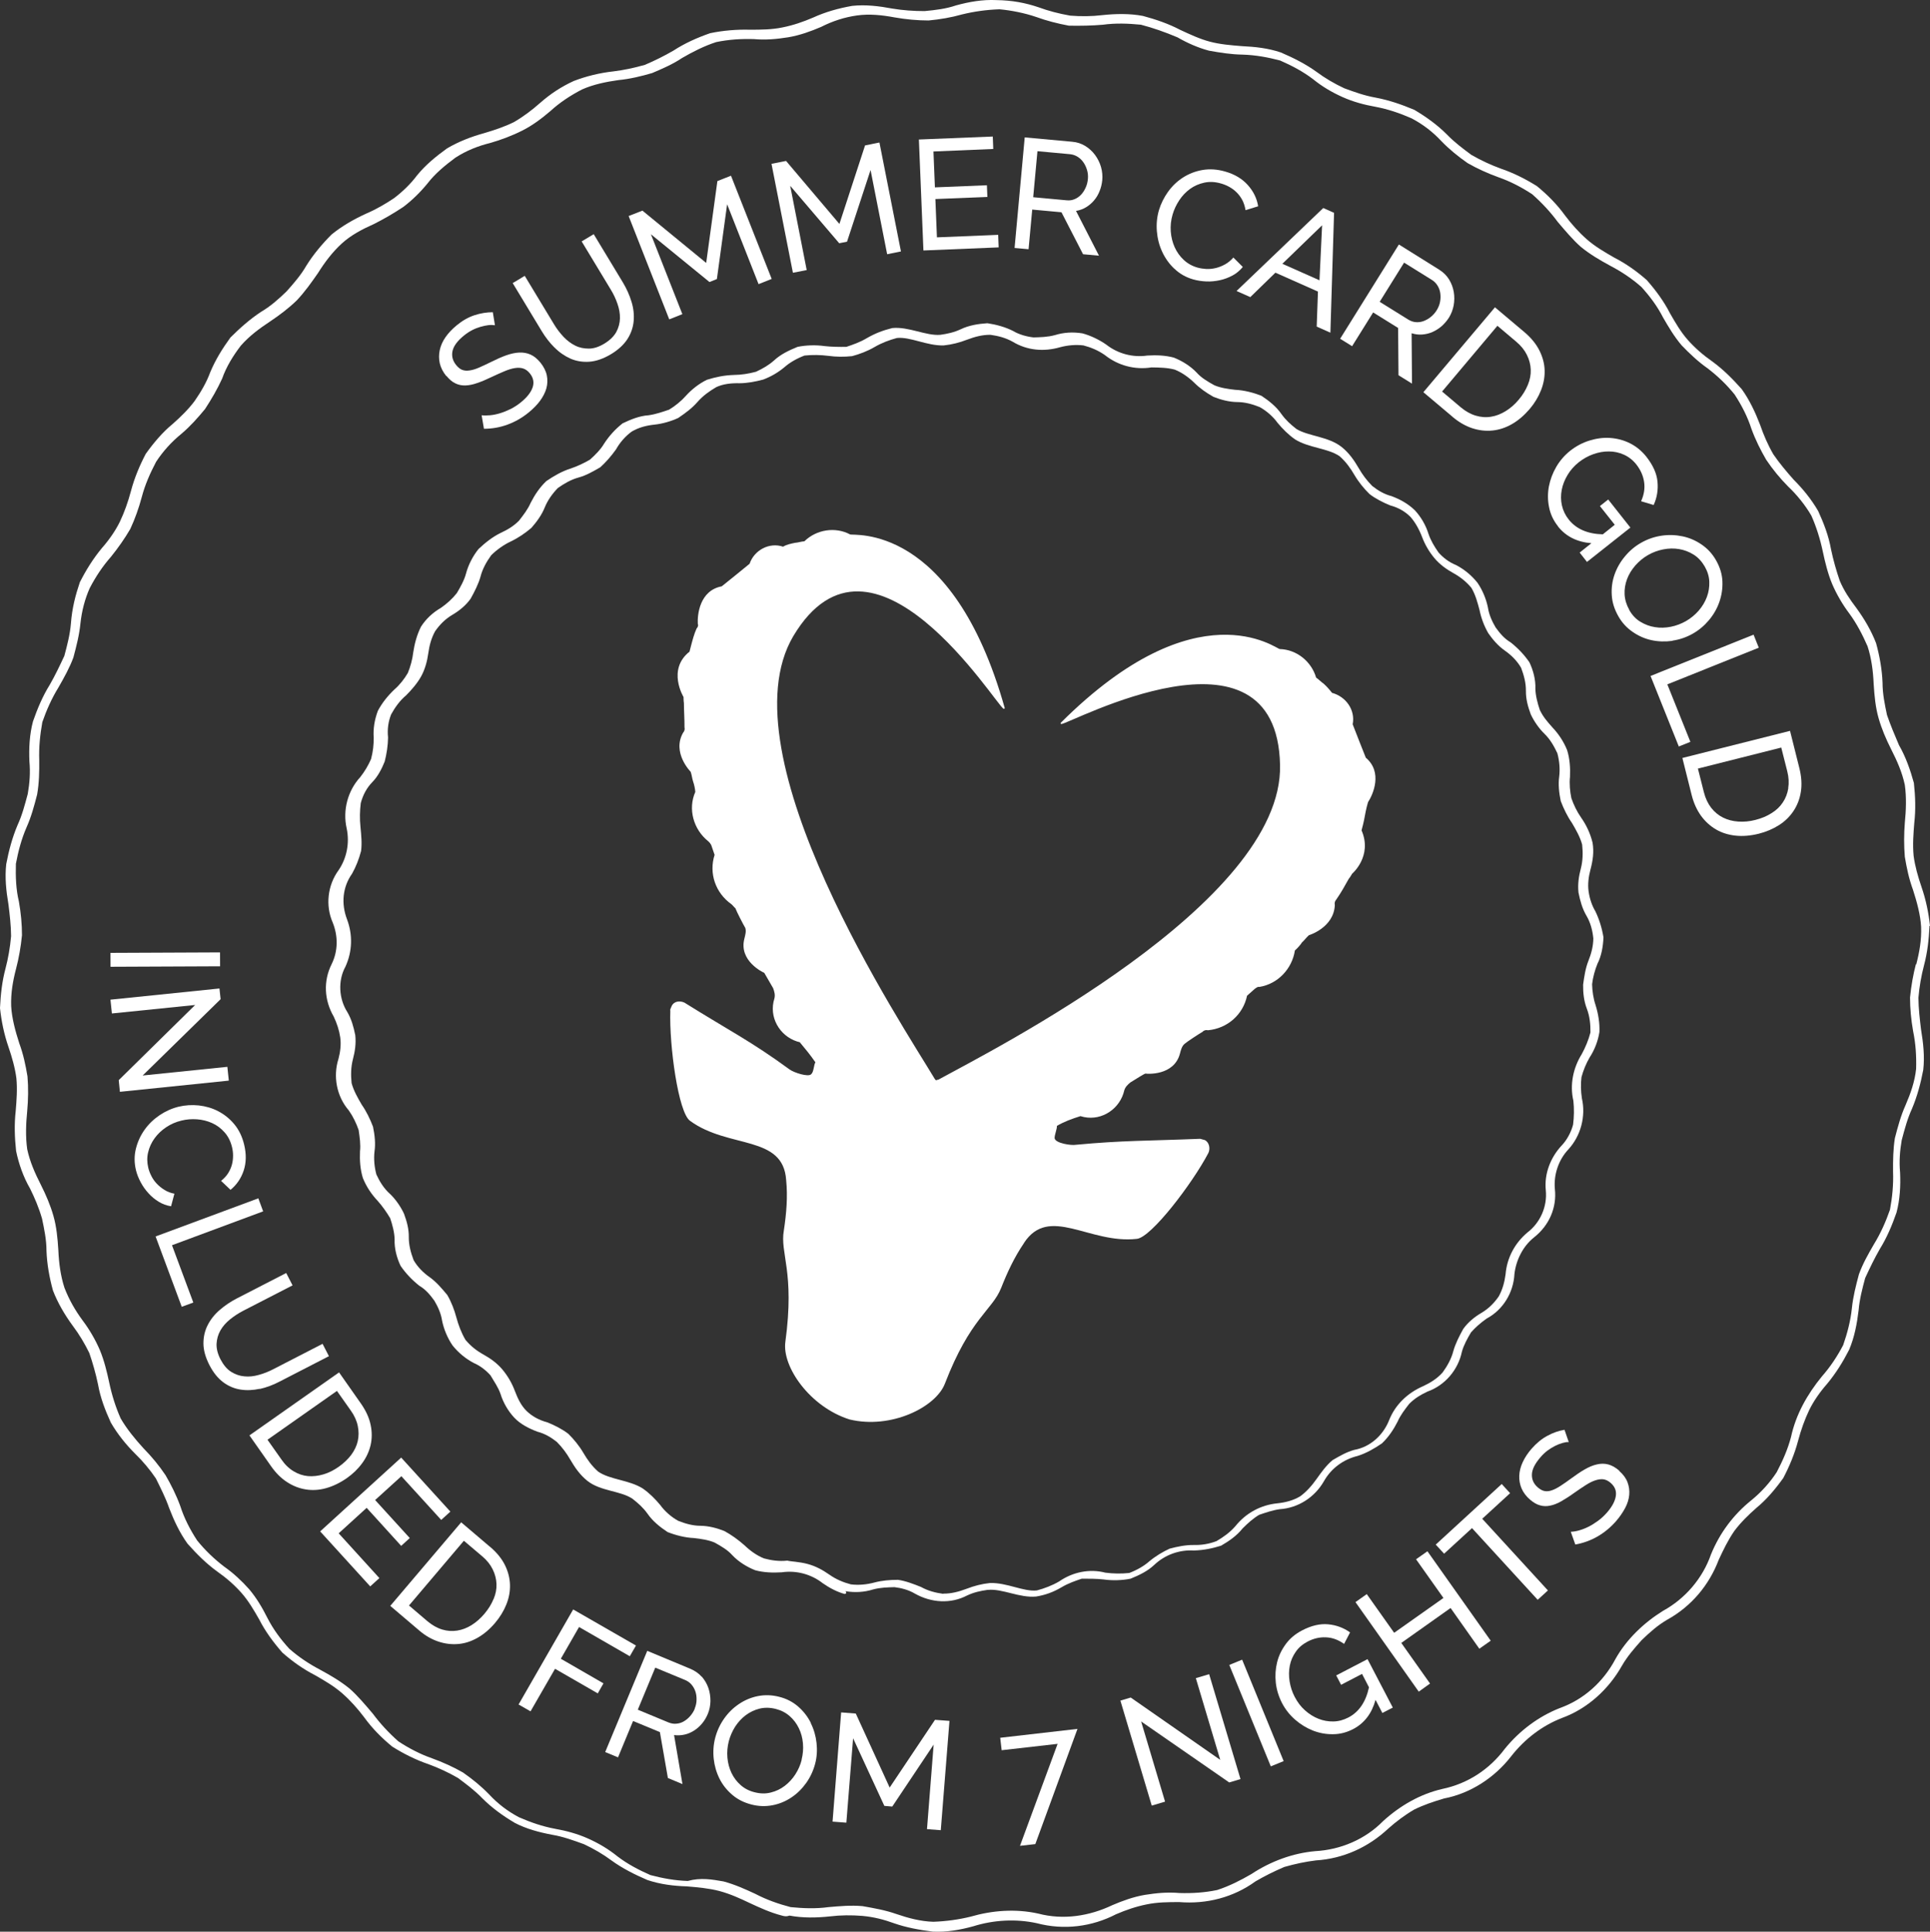 <?xml version="1.0" encoding="UTF-8"?>
<svg xmlns="http://www.w3.org/2000/svg" id="Ebene_1" viewBox="0 0 200.08 200.21">
  <rect x="0" y="0" width="200.08" height="200.21" fill="#333333" stroke="none"/>
  <defs>
    <style>.cls-1{fill:#fff;stroke-width:0px;}</style>
  </defs>
  <path class="cls-1" d="m125.27,119.5c.22-.46.09-1.11-.37-1.34-.19-.05-.29-.08-.48-.13-5.44.22-8.01.16-12.89.62-.44.09-2.13-.15-2.2-.68-.02-.32.26-.97.24-1.28.73-.43,1.54-.73,2.44-1.01,1.91.61,3.86-.53,4.45-2.34.03-.1.05-.19.08-.29.1-.39.37-.63.64-.86.61-.36,1.49-.95,1.59-.92.1.03,2.93.26,3.55-2.06.1-.39.2-.77.47-1.01.27-.24,1.52-1.05,1.88-1.26.15-.17.37-.21.56-.16,2.02-.19,3.64-1.62,4.05-3.58.27-.24.54-.48.81-.72.12-.07.27-.24.46-.19,1.94-.31,3.4-1.89,3.69-3.78.27-.24.57-.57.74-.84.27-.24.44-.5.71-.74,0,0,2.58-.77,2.69-3.12-.05-.22,0-.41.15-.58.49-.7.89-1.42,1.29-2.14.15-.17.35-.53.35-.53,0,0,2.14-1.81.98-4.5.05-.19.1-.39.15-.58.15-.58.24-1.28.39-1.86.05-.19.08-.29.13-.48.52-.79,1.55-3.11-.23-4.61,0,0-1.24-3.12-1.36-3.46.29-1.48-.69-2.87-2.14-3.26-.31-.39-.55-.66-.88-.96-.26-.17-.5-.44-.77-.62-.49-1.68-2.02-2.91-3.77-2.96-.32.02-8.52-6.5-22.71,7.65-.02.07,0,.11.07.12.82.01,22.33-11.68,22.67,4.24.34,14.36-29.97,29.62-35.42,32.62-.1-.03-.12.07-.22.05-.1-.02-.1-.03-.17-.15-3.22-5.4-21.95-33.53-14.65-45.87,8.17-13.67,21.05,7.22,21.8,7.53.1.03.12-.07.12-.07-5.44-19.33-15.77-17.83-16.03-18-1.54-.82-3.49-.51-4.74.71-.32.02-.66.14-.97.16-.44.09-.88.18-1.24.4-1.42-.48-2.99.35-3.47,1.77-.27.24-2.89,2.34-2.89,2.34-2.29.43-2.54,2.95-2.48,3.9.07.12.02.32-.13.48-.25.55-.43,1.23-.58,1.81-.05.19-.1.39-.15.58-2.35,1.86-.62,4.7-.62,4.7,0,0,0,.41.04.63,0,.82.07,1.67.06,2.5.05.22,0,.41-.15.58-1.17,2.07.79,4.04.79,4.04.12.34.14.66.25,1,.12.34.21.78.23,1.09-.78,1.76-.2,3.88,1.34,5.11.17.15.24.27.31.39.12.34.23.68.35,1.02-.61,1.91.09,3.95,1.75,5.12.17.15.24.27.41.42.12.34.8,1.66,1.02,2.03.12.34,0,.73-.09,1.11-.61,2.32,1.97,3.52,2.06,3.55.07.12.57.98.92,1.59.12.34.23.68.13,1.07-.61,1.91.53,3.86,2.34,4.45.1.03.19.05.29.08.55.66,1.1,1.32,1.62,2.08-.17.26-.16.99-.43,1.23-.3.34-1.82-.17-2.25-.49-3.99-2.92-6.28-4.04-10.89-6.92-.46-.22-1.09-.18-1.34.37-.05.19-.17.26-.13.48-.12,3.59.83,10.56,2.05,11.4,3.99,2.92,9.66,1.42,9.96,6.15.17,1.7.03,3.42-.24,5.21-.42,2.37,1.15,4.24.16,11.52-.38,2.59,2.55,6.78,6.66,8.07,4.28,1.03,8.92-1.26,9.87-3.7,2.64-6.85,4.91-7.6,5.84-9.94.63-1.59,1.35-3.16,2.37-4.65h-.01c2.6-3.98,6.79.13,11.7-.43,1.48-.13,5.75-5.72,7.42-8.9Z"></path>
  <path class="cls-1" d="m119.65,162.2c1.11-1.05,2.59-1.59,4.12-1.5,1.04-.03,1.92-.22,2.82-.5.86-.5,1.61-1.02,2.23-1.79.57-.57,1.11-1.05,1.72-1.41.68-.23,1.36-.47,2.12-.58,1.89-.12,3.63-1.21,4.6-2.92.77-1.35,2.04-2.25,3.48-2.6.9-.28,1.76-.78,2.52-1.3.69-.65,1.21-1.44,1.63-2.26.28-.65.74-1.25,1.21-1.85.57-.57,1.18-.93,1.88-1.26,1.83-.65,3.18-2.26,3.57-4.12.18-.68.58-1.4.95-2.02.44-.5.98-.98,1.62-1.43,1.69-.9,2.78-2.68,2.88-4.62.16-1.4.86-2.87,2.04-3.8,1.57-1.24,2.37-3.1,2.15-5.02-.13-1.48.38-3,1.39-4.08,1.3-1.41,1.84-3.44,1.41-5.32-.11-.75-.13-1.48-.04-2.18.18-.68.48-1.42.85-2.05.52-.79.87-1.73,1.01-2.63.04-.92-.12-1.89-.4-2.79-.23-.68-.34-1.44-.36-2.16.08-.7.29-1.48.56-2.13.42-.82.58-1.81.62-2.73-.16-.97-.44-1.87-.84-2.7-.36-.61-.59-1.29-.7-2.05-.11-.75,0-1.55.18-2.23.26-.97.39-1.86.23-2.83-.25-1-.65-1.83-1.18-2.59-.45-.64-.78-1.34-1.02-2.03-.14-.66-.22-1.51-.14-2.21.04-.92-.02-1.87-.3-2.77-.38-.93-.9-1.69-1.54-2.37-.48-.54-.96-1.08-1.29-1.79-.23-.68-.44-1.46-.46-2.19.04-.92-.22-1.92-.62-2.75-.52-.76-1.17-1.45-1.94-2.06-.63-.37-1.1-.91-1.56-1.55-.36-.61-.69-1.32-.8-2.07-.18-.88-.56-1.8-1.08-2.56-.62-.78-1.39-1.4-2.21-1.83-.75-.3-1.35-.77-1.83-1.31-.45-.64-.81-1.25-1.04-1.93-.28-.9-.78-1.76-1.42-2.45-.74-.71-1.56-1.14-2.41-1.46-.77-.2-1.4-.58-2-1.05-.57-.57-1.03-1.2-1.38-1.81-.5-.86-1.02-1.61-1.79-2.23-1.37-1.09-3.43-1.11-4.68-1.86-.6-.47-1.1-.91-1.56-1.55-.52-.76-1.29-1.38-2.08-1.9-.84-.33-1.81-.58-2.73-.62-.7-.08-1.5-.19-2.15-.47-.72-.4-1.35-.77-1.83-1.31-.65-.69-1.54-1.23-2.38-1.56-.87-.23-1.79-.27-2.74-.21-1.51.22-3.05-.19-4.25-1.13-.7-.49-1.61-.94-2.48-1.17-.99-.16-1.94-.1-2.84.18-.78.21-1.51.22-2.23.24-.7-.08-1.48-.29-2.1-.66-.82-.42-1.79-.68-2.68-.81-.95.06-1.92.22-2.75.62-.71.33-1.36.47-2.12.58-1.48.13-3.29-.87-4.99-.7-1,.25-1.8.56-2.66,1.06-.73.43-1.42.66-2.1.89-.73.01-1.55,0-2.25-.08-.9-.13-1.94-.1-2.81.08-.93.38-1.76.78-2.45,1.42-.54.48-1.15.83-1.86,1.16-.78.21-1.53.32-2.26.33-1.04.03-1.92.22-2.82.5-.83.4-1.61,1.02-2.21,1.69-.44.5-1.11,1.05-1.72,1.41-.68.23-1.36.47-2.12.58-.95.06-1.87.44-2.7.84-.78.62-1.38,1.29-1.9,2.08-.37.63-.94,1.2-1.48,1.68-.61.36-1.32.69-2,.92-.9.28-1.76.78-2.52,1.3-.69.65-1.21,1.44-1.63,2.26-.28.65-.74,1.25-1.21,1.85-.57.57-1.18.93-1.89,1.26-.83.4-1.61,1.02-2.3,1.67-.62.77-1.07,1.68-1.3,2.55-.18.68-.58,1.4-.95,2.02-.47.6-1.01,1.08-1.65,1.53-.86.5-1.54,1.14-2.06,1.94-.42.82-.68,1.79-.81,2.68-.08.7-.29,1.48-.56,2.13-.37.63-.84,1.23-1.38,1.7-.69.65-1.3,1.41-1.73,2.23-.35.94-.49,1.84-.43,2.78.01.73-.07,1.43-.27,2.2-.28.65-.65,1.28-1.12,1.88-1.3,1.41-1.84,3.44-1.41,5.32.32,1.53,0,3.1-.84,4.33-1.14,1.56-1.38,3.67-.61,5.42.56,1.39.57,2.94-.11,4.32-.87,1.73-.78,3.72.22,5.44.33.71.56,1.39.67,2.14s0,1.55-.18,2.23c-.58,1.81-.2,3.88,1.07,5.35.45.64.78,1.34,1.02,2.03.11.75.22,1.51.14,2.21-.04.92.02,1.87.3,2.77.38.93.9,1.69,1.54,2.37.48.54.93,1.18,1.29,1.79.23.68.44,1.46.46,2.19-.04.92.22,1.92.62,2.75.52.76,1.17,1.45,1.94,2.06.63.37,1.1.91,1.56,1.55.36.61.69,1.32.8,2.07.18.88.56,1.8,1.08,2.56.62.78,1.39,1.4,2.21,1.83.65.28,1.25.74,1.73,1.28.36.61.81,1.25,1.04,1.93.28.9.78,1.76,1.42,2.45.65.69,1.56,1.14,2.41,1.46.77.2,1.4.58,2,1.05.57.57,1.03,1.2,1.38,1.81.5.86,1.02,1.61,1.79,2.23,1.37,1.09,3.45,1.02,4.68,1.86.6.47,1.1.91,1.56,1.55.52.76,1.29,1.38,2.08,1.9.84.33,1.81.58,2.73.62.7.08,1.5.19,2.15.47.72.4,1.35.77,1.83,1.31.65.69,1.54,1.23,2.38,1.56.87.23,1.79.27,2.74.21,1.51-.22,3.05.19,4.25,1.13.7.49,1.52.92,2.29,1.12.12-.07.22-.05.08-.29.99.16,1.94.1,2.84-.18.78-.21,1.51-.22,2.23-.24.7.08,1.48.29,2.1.66,1.71.97,3.74,1.09,5.43.2.71-.33,1.36-.47,2.12-.58h.05c1.48-.14,3.29.86,4.99.69.97-.16,1.78-.46,2.63-.96.73-.43,1.42-.66,2.1-.89.73,0,1.55,0,2.25.08.9.13,1.94.1,2.81-.08.93-.38,1.76-.78,2.44-1.42Zm-5.05.8c-1.64-.43-3.39-.07-4.79.9-.73.43-1.54.73-2.32.94-1.38.15-3.09-.82-4.86-.77-.85.09-1.63.29-2.43.6-.8.3-1.58.51-2.41.5l-.02.02c-.8-.11-1.57-.31-2.29-.71-.75-.3-1.59-.63-2.39-.74-.82,0-1.67.07-2.45.28-.78.21-1.63.29-2.43.19-.77-.2-1.52-.51-2.22-1-.7-.49-1.42-.89-2.29-1.12s-1.69-.24-2.08-.34c-.85.09-1.65-.02-2.42-.23-.75-.3-1.44-.8-2.02-1.36-.67-.59-1.37-1.09-2.09-1.48-.75-.3-1.62-.53-2.44-.54-.82,0-1.6-.22-2.35-.52-.72-.4-1.39-.99-1.85-1.63-.55-.66-1.12-1.23-1.82-1.72-1.42-.89-3.38-.9-4.61-1.74-.67-.59-1.12-1.23-1.55-1.96-.43-.73-.98-1.4-1.55-1.96-.6-.47-1.42-.89-2.17-1.19-.87-.23-1.59-.63-2.17-1.19-.57-.57-.9-1.27-1.21-2.08-.3-.8-.73-1.54-1.28-2.2-.55-.66-1.25-1.16-1.97-1.56-.72-.4-1.32-.87-1.87-1.53-.43-.73-.73-1.54-.94-2.32-.21-.78-.51-1.58-.94-2.32-.55-.66-1.1-1.32-1.79-1.82-.7-.49-1.27-1.06-1.7-1.79-.3-.8-.51-1.58-.5-2.41.01-.82-.2-1.6-.5-2.41-.33-.71-.85-1.47-1.43-2.03-.67-.59-1.1-1.32-1.43-2.03-.21-.78-.29-1.63-.19-2.43.11-.8.02-1.65-.16-2.52-.3-.8-.71-1.63-1.16-2.27-.43-.73-.85-1.47-1.06-2.25-.09-.85-.07-1.67.13-2.45.23-.87.34-1.67.25-2.52-.18-.88-.39-1.65-.82-2.39-.88-1.37-1-3.26-.2-4.71.72-1.57.77-3.31.16-4.92s-.46-3.33.53-4.72c.4-.72.7-1.47.93-2.34.11-.8.02-1.65-.06-2.5-.09-.85-.07-1.67.03-2.47.23-.87.63-1.59,1.19-2.17.57-.57.99-1.39,1.29-2.14.2-.77.34-1.67.35-2.49-.09-.85.02-1.65.32-2.4.4-.72.89-1.42,1.55-1.97.57-.57,1.16-1.25,1.56-1.97.4-.72.63-1.59.74-2.39s.31-1.57.71-2.29c.49-.7,1.06-1.27,1.79-1.7s1.4-.98,1.89-1.67c.4-.72.82-1.54,1.03-2.31.2-.77.6-1.5,1.1-2.19.57-.57,1.32-1.1,2.03-1.43.83-.4,1.47-.85,2.13-1.4.59-.67,1.09-1.37,1.39-2.12s.8-1.44,1.36-2.02c.64-.45,1.37-.88,2.15-1.09.78-.21,1.51-.63,2.25-1.06.54-.48,1.13-1.15,1.63-1.85.4-.72.99-1.39,1.63-1.85.73-.43,1.51-.63,2.36-.72.85-.09,1.75-.36,2.46-.69.76-.52,1.4-.98,1.99-1.65.59-.67,1.23-1.12,1.96-1.55.71-.33,1.56-.42,2.38-.4.82,0,1.7-.17,2.48-.38.8-.3,1.54-.73,2.2-1.28.54-.48,1.27-.9,2.08-1.21.85-.09,1.67-.07,2.47.03.8.11,1.62.12,2.47.03.78-.21,1.58-.51,2.32-.94.73-.43,1.54-.73,2.32-.94,1.38-.15,3.09.82,4.86.77.85-.09,1.63-.29,2.43-.6.8-.3,1.58-.51,2.41-.5.8.11,1.57.31,2.29.71,1.52.92,3.24,1.06,4.92.58.78-.21,1.63-.29,2.43-.19.77.2,1.52.51,2.22,1,1.37,1.09,3.11,1.55,4.83,1.28.82.01,1.65.02,2.42.23.75.3,1.44.8,2.02,1.36.57.57,1.27,1.06,1.99,1.46.75.3,1.62.53,2.44.54.82,0,1.6.22,2.35.52.72.4,1.39.99,1.85,1.63.55.66,1.12,1.23,1.82,1.72,1.42.89,3.38.9,4.61,1.74.67.59,1.12,1.23,1.55,1.96.43.73.98,1.4,1.55,1.96.6.47,1.42.89,2.17,1.19.77.2,1.5.6,2.07,1.17.48.54.9,1.27,1.21,2.08.3.8.73,1.54,1.28,2.2.55.66,1.25,1.16,1.97,1.56.72.4,1.32.87,1.87,1.53.43.73.63,1.51.84,2.29.18.88.49,1.68.91,2.41.45.64,1,1.3,1.7,1.79.7.49,1.27,1.06,1.7,1.79.3.8.51,1.58.5,2.41-.01.82.2,1.6.5,2.41.33.71.85,1.47,1.43,2.03.58.56,1,1.3,1.33,2.01.21.78.29,1.63.19,2.43-.11.8-.02,1.65.16,2.52.3.8.71,1.63,1.16,2.27.43.73.85,1.47,1.06,2.25.09.85.07,1.67-.13,2.45-.23.87-.34,1.67-.25,2.52.18.88.39,1.65.82,2.39.43.73.63,1.51.72,2.36-.01.82-.22,1.6-.52,2.35s-.43,1.64-.54,2.44c-.01.82.07,1.67.38,2.48s.39,1.65.38,2.48c-.2.77-.51,1.52-.9,2.24-.89,1.42-1.26,3.18-.87,4.84.09.85.07,1.67-.03,2.47-.2.77-.63,1.59-1.19,2.17-1.16,1.25-1.81,2.93-1.64,4.63.17,1.7-.58,3.36-1.88,4.36-1.32,1.1-2.15,2.64-2.29,4.36-.11.8-.31,1.57-.71,2.29-.49.7-1.06,1.27-1.79,1.7s-1.4.98-1.89,1.67c-.4.72-.82,1.54-1.03,2.31-.2.77-.6,1.5-1.1,2.19-.59.67-1.32,1.1-2.03,1.43-1.63.71-2.89,1.93-3.52,3.52-.63,1.59-1.98,2.79-3.61,3.08-.78.21-1.51.63-2.25,1.06-.66.55-1.16,1.25-1.65,1.94-.49.7-1.09,1.37-1.72,1.82-.73.43-1.51.63-2.36.72-1.7.17-3.26,1-4.35,2.37-.59.67-1.23,1.12-1.96,1.55-.8.3-1.56.42-2.38.4-.82-.01-1.7.17-2.48.38-.71.33-1.44.76-2.1,1.31-.54.48-1.27.9-2.08,1.21-.85.09-1.67.07-2.47-.03Z"></path>
  <path class="cls-1" d="m199.19,91.9c-.35-1.02-.67-2.14-.81-3.21-.11-1.17-.02-2.28.07-3.39.16-1.4.11-2.76-.04-4.15-.37-1.34-.84-2.7-1.55-3.93-.45-1.05-.89-2.1-1.24-3.12-.23-1.09-.46-2.19-.46-3.33-.05-1.36-.3-2.77-.67-4.11-.49-1.27-1.2-2.49-2.04-3.64-.69-.91-1.29-1.79-1.73-2.84-.35-1.02-.67-2.14-.9-3.24-.25-1.41-.74-2.68-1.33-3.97-.71-1.22-1.57-2.28-2.55-3.26-.72-.81-1.5-1.74-2.1-2.62-.57-.98-1.02-2.03-1.37-3.05-.49-1.27-1.08-2.56-1.91-3.71-.96-1.08-1.94-2.06-3.07-2.88-.96-.67-1.8-1.41-2.52-2.22-.72-.81-1.29-1.79-1.85-2.77-.61-1.2-1.45-2.35-2.4-3.43-1.01-.89-2.14-1.7-3.41-2.35-.99-.57-1.97-1.14-2.81-1.88-.84-.74-1.56-1.55-2.25-2.46-.83-1.15-1.81-2.14-2.92-3.05-1.15-.72-2.43-1.37-3.76-1.82-1.04-.38-2.05-.85-3.04-1.42-.86-.64-1.73-1.28-2.54-2.12-.98-.98-2.11-1.8-3.36-2.54-1.3-.55-2.63-1.01-4.01-1.27-1.19-.21-2.22-.59-3.26-.97-1.01-.47-2-1.05-2.86-1.69-1.13-.82-2.41-1.46-3.71-2.02-1.33-.45-2.64-.59-4.07-.66-1.11-.09-2.23-.18-3.29-.46-1.06-.28-2.08-.76-3.09-1.23-1.18-.62-2.51-1.08-3.86-1.44-1.38-.26-2.83-.23-4.22-.08-1.07.13-2.21.14-3.32.05-1.19-.21-2.25-.49-3.29-.87-1.33-.45-2.71-.72-4.36-.74-1.43-.07-2.84.18-4.18.55-1.02.35-2.09.48-3.26.59-1.14,0-2.25-.08-3.34-.26-1.38-.26-2.78-.43-4.17-.28-1.41.25-2.75.62-4.04,1.21-1.05.45-2.07.8-3.17,1.02-1.09.23-2.23.24-3.38.24-1.33-.04-2.81.08-4.13.36-1.36.47-2.66,1.06-3.78,1.79-.98.57-1.93,1.04-2.98,1.49-1.12.32-2.21.55-3.28.68-1.38.15-2.82.5-4.09.99-1.29.59-2.42,1.33-3.5,2.28-.81.72-1.72,1.41-2.7,1.98-.95.47-1.98.82-3.1,1.15-1.34.37-2.61.86-3.83,1.57-1.15.83-2.21,1.69-3.12,2.8-.64.86-1.48,1.68-2.39,2.37-.88.59-1.86,1.16-2.91,1.61-1.29.59-2.52,1.3-3.57,2.16-.98.98-1.9,2.08-2.62,3.24-.57.99-1.31,1.83-2.05,2.66-.84.81-1.65,1.53-2.62,2.1-1.13.74-2.21,1.69-3.19,2.67-.82,1.13-1.54,2.28-2.09,3.59-.38,1.04-.95,2.02-1.62,2.99-.64.86-1.48,1.68-2.29,2.39-1.05.86-1.97,1.96-2.78,3.09-.62,1.18-1.17,2.48-1.53,3.84-.31,1.16-.68,2.2-1.16,3.21-.45.92-1.12,1.88-1.86,2.72-.91,1.1-1.63,2.26-2.28,3.53-.45,1.33-.81,2.68-.93,4.3-.09,1.11-.39,2.27-.68,3.34-.47,1.01-.95,2.02-1.52,3.01-.72,1.15-1.27,2.46-1.73,3.78-.36,1.35-.43,2.78-.37,4.14.11,1.17.02,2.28-.17,3.37-.31,1.16-.59,2.22-1.06,3.24-.55,1.3-.91,2.66-1.17,4.03-.16,1.4-.01,2.79.23,4.2.13,1.07.26,2.14.27,3.28-.11,1.21-.3,2.3-.58,3.36-.36,1.35-.5,2.66-.57,4.09.15,1.38.42,2.7.89,4.06.35,1.02.67,2.14.81,3.21.11,1.17.02,2.28-.07,3.39-.16,1.4-.11,2.76.04,4.15.27,1.31.74,2.68,1.45,3.9.47.95.92,2,1.24,3.12.23,1.09.46,2.19.46,3.33.05,1.36.3,2.77.67,4.11.49,1.27,1.2,2.49,2.04,3.64.69.91,1.26,1.88,1.73,2.84.35,1.02.67,2.14.9,3.24.25,1.41.74,2.68,1.33,3.97.71,1.22,1.57,2.28,2.55,3.26.74.71,1.53,1.65,2.12,2.53.47.95,1.02,2.03,1.37,3.05.49,1.27,1.08,2.56,1.91,3.71.96,1.08,1.94,2.06,3.07,2.88.96.67,1.8,1.41,2.52,2.22.72.81,1.29,1.79,1.85,2.77.61,1.2,1.45,2.35,2.4,3.43,1.01.89,2.14,1.7,3.41,2.35.99.57,1.97,1.14,2.81,1.88.84.74,1.56,1.55,2.25,2.46.83,1.15,1.81,2.14,2.92,3.05,1.15.72,2.43,1.37,3.76,1.82,1.04.38,2.05.85,3.04,1.42.86.64,1.73,1.28,2.54,2.12.98.98,2.11,1.8,3.36,2.54,1.18.62,2.53.98,3.91,1.24,1.09.18,2.22.59,3.26.97,1.01.47,2,1.05,2.86,1.69,1.13.82,2.41,1.46,3.71,2.02,1.33.45,2.73.62,4.07.66,1.11.09,2.33.2,3.39.48,1.16.31,2.17.78,3.18,1.26,1.01.47,2.12.98,3.28,1.28.29.08.48.13.82.01,1.38.26,2.83.23,4.22.08,1.07-.13,2.21-.14,3.32-.05,1.21.11,2.27.39,3.31.77,1.23.43,2.61.69,4.01.86,1.43.07,2.84-.18,4.18-.55,2.14-.67,4.45-.79,6.6-.32,2.8.74,5.7.37,8.21-.93,1.05-.45,2.07-.8,3.17-1.02,1.09-.23,2.23-.24,3.38-.24,2.83.23,5.61-.48,7.91-2.15.98-.57,1.93-1.04,2.98-1.49,1.12-.32,2.21-.55,3.28-.68,2.84-.18,5.43-1.36,7.49-3.29.81-.72,1.72-1.41,2.7-1.98.95-.47,1.98-.82,3.1-1.15,2.72-.52,5.22-2.14,6.95-4.37,1.41-1.8,3.22-3.18,5.29-3.98,2.63-.96,4.82-2.97,6.19-5.4.57-.99,1.31-1.83,2.05-2.66.84-.81,1.65-1.53,2.62-2.1,2.54-1.4,4.37-3.6,5.37-6.23.47-1.01.95-2.02,1.62-2.99.64-.86,1.48-1.68,2.29-2.39,1.05-.86,1.97-1.96,2.78-3.09.62-1.18,1.17-2.48,1.53-3.84.31-1.16.68-2.2,1.16-3.21.45-.92,1.12-1.88,1.86-2.72.91-1.1,1.63-2.26,2.28-3.53.55-1.3.81-2.68.98-4.09.09-1.11.39-2.27.68-3.34.47-1.01.95-2.02,1.52-3.01.72-1.15,1.27-2.46,1.73-3.78.36-1.35.43-2.78.37-4.14-.11-1.17-.02-2.28.17-3.37.31-1.16.59-2.22,1.06-3.24.55-1.3.91-2.66,1.17-4.03.16-1.4,0-2.79-.23-4.2-.13-1.07-.26-2.14-.27-3.28.09-1.11.3-2.3.58-3.36.36-1.35.5-2.66.57-4.09h.05c-.15-1.38-.42-2.7-.89-4.06Zm-.54,8.07l-.03-.05c-.28,1.06-.49,2.25-.61,3.46,0,1.14.11,2.31.32,3.5.27,1.31.35,2.58.31,3.91-.14,1.31-.57,2.54-1.09,3.74-.5,1.11-.81,2.27-1.11,3.43-.18,1.09-.2,2.33-.19,3.47.05,1.36-.08,2.67-.32,3.95-.43,1.23-.96,2.44-1.67,3.59-.57.99-1.14,1.97-1.55,3.11-.31,1.16-.61,2.32-.73,3.53-.14,1.31-.47,2.56-.9,3.8-.62,1.18-1.32,2.24-2.2,3.24-1.53,1.87-2.7,3.94-3.21,6.29-.33,1.26-.86,2.46-1.48,3.64-.69,1.06-1.58,2.06-2.64,2.92-1.84,1.48-3.27,3.38-4.18,5.62-.86,2.46-2.66,4.57-4.96,5.83-1.98,1.23-3.78,2.93-4.94,5-1.25,2.36-3.28,4.2-5.79,5.09-2.19.87-4.13,2.32-5.66,4.19-1.61,2.16-3.86,3.63-6.48,4.18-2.31.53-4.39,1.73-6.16,3.34-1.85,1.89-4.41,2.97-7.03,3.11-2.33.21-4.62,1.05-6.63,2.38-1.1.64-2.3,1.25-3.54,1.65-1.31.27-2.58.35-3.91.31-1.21-.11-2.38,0-3.57.19-1.19.2-2.34.62-3.39,1.07-2.37,1.13-5.07,1.56-7.68.87-2.35-.52-4.77-.33-7.01.32-1.22.3-2.5.48-3.86.53-1.33-.04-2.59-.38-3.82-.8-1.13-.4-2.32-.61-3.51-.82-1.21-.11-2.38,0-3.54.1-1.29.18-2.62.13-3.93,0-1.26-.33-2.49-.76-3.67-1.38-1.01-.47-2.12-.97-3.28-1.28-1.19-.21-2.37-.42-3.71-.05-1.33-.04-2.62-.28-3.87-.61-1.21-.53-2.39-1.15-3.42-1.94-.94-.76-1.92-1.34-3.03-1.84-1.11-.5-2.27-.81-3.45-1.02-1.28-.24-2.51-.66-3.72-1.19-1.18-.62-2.21-1.41-3.1-2.37-.81-.84-1.75-1.6-2.71-2.27-.99-.57-2.1-1.07-3.23-1.48-1.23-.43-2.41-1.05-3.47-1.75-1.01-.89-1.89-1.85-2.65-2.87-.79-.93-1.58-1.87-2.41-2.6-.94-.76-1.92-1.34-3.01-1.93-1.18-.62-2.24-1.32-3.24-2.2-.88-.96-1.65-1.99-2.26-3.18-.54-1.07-1.11-2.05-1.9-2.99-.72-.81-1.63-1.67-2.59-2.34-1.03-.79-1.94-1.65-2.8-2.71-.74-1.13-1.35-2.32-1.75-3.57-.42-1.15-.96-2.22-1.53-3.2-.67-1-1.45-1.94-2.27-2.77-.88-.96-1.74-2.01-2.38-3.11-.52-1.17-.91-2.41-1.19-3.73-.23-1.09-.53-2.31-.97-3.36-.45-1.05-1.09-2.15-1.78-3.06-.76-1.03-1.4-2.13-1.89-3.4-.4-1.24-.57-2.53-.63-3.89-.08-1.26-.19-2.43-.51-3.55-.32-1.12-.77-2.17-1.31-3.24-.61-1.2-1.13-2.37-1.41-3.68-.18-1.29-.13-2.62,0-3.93.11-1.21.13-2.45.03-3.61-.2-1.19-.43-2.29-.85-3.43-.4-1.24-.77-2.58-.84-3.84-.05-1.36.18-2.64.51-3.9.28-1.06.49-2.25.61-3.46,0-1.14-.11-2.31-.32-3.5-.3-1.22-.35-2.58-.31-3.91.24-1.28.57-2.54,1.09-3.74.5-1.11.81-2.27,1.11-3.43.21-1.19.23-2.42.22-3.56-.05-1.36.09-2.67.32-3.95.43-1.23.96-2.44,1.67-3.59.57-.99,1.17-2.07,1.55-3.11.31-1.16.61-2.32.73-3.53.14-1.31.47-2.56.97-3.67.62-1.18,1.32-2.24,2.2-3.24.76-.94,1.43-1.9,2-2.88.47-1.01.88-2.15,1.19-3.31.33-1.26.86-2.46,1.48-3.64.69-1.06,1.58-2.06,2.64-2.92.93-.79,1.67-1.63,2.44-2.56.69-1.06,1.26-2.04,1.77-3.15.43-1.23,1.15-2.39,1.94-3.42.89-1.01,1.92-1.77,3.04-2.51,1-.67,1.91-1.36,2.75-2.17.86-.91,1.53-1.87,2.2-2.83.72-1.15,1.51-2.19,2.47-3.07.96-.88,2.16-1.5,3.33-2.02,1.07-.54,2.05-1.11,3.06-1.78.91-.69,1.74-1.5,2.51-2.44.79-1.03,1.85-1.89,2.87-2.65,1.13-.74,2.39-1.23,3.61-1.53,1.12-.32,2.27-.75,3.34-1.29s1.98-1.23,2.91-2.02c.96-.88,2.08-1.62,3.28-2.24,1.17-.52,2.48-.79,3.77-.97,1.17-.11,2.38-.4,3.5-.73,1.05-.45,2.1-.89,3.1-1.56,1.1-.64,2.3-1.25,3.54-1.65,1.31-.27,2.58-.35,3.91-.31,1.21.11,2.38,0,3.57-.19,1.19-.2,2.34-.62,3.39-1.07,1.2-.61,2.44-1.01,3.73-1.19,1.29-.18,2.6-.04,3.88.2,1.19.21,2.4.32,3.54.32,1.17-.11,2.36-.31,3.48-.63,1.22-.3,2.5-.48,3.86-.53,1.21.11,2.59.38,3.82.8,1.04.38,2.2.68,3.38.9,1.24.02,2.38,0,3.54-.1,1.29-.18,2.62-.13,3.93,0,1.26.33,2.49.76,3.79,1.31.99.57,2.1,1.07,3.26,1.38,1.19.21,2.27.39,3.51.41,1.33.04,2.62.28,3.87.61,1.21.53,2.39,1.15,3.42,1.94.94.76,1.92,1.34,3.03,1.84,1.11.5,2.27.81,3.45,1.02,1.28.24,2.51.66,3.72,1.19,1.18.62,2.21,1.41,3.1,2.37.81.84,1.75,1.6,2.71,2.27.99.57,2.1,1.07,3.23,1.48,1.23.43,2.41,1.05,3.47,1.75,1.01.89,1.89,1.84,2.65,2.87.79.93,1.58,1.87,2.41,2.6.94.76,1.92,1.34,3.01,1.93,1.18.62,2.24,1.32,3.24,2.2.88.96,1.65,1.99,2.26,3.18.57.98,1.14,1.96,1.93,2.89.81.84,1.72,1.7,2.68,2.37,1.03.79,1.94,1.65,2.8,2.71.74,1.13,1.35,2.32,1.75,3.57.42,1.15.96,2.22,1.53,3.2.67,1,1.45,1.94,2.27,2.77.91.86,1.77,1.92,2.41,3.02.52,1.17.91,2.41,1.19,3.73.23,1.09.53,2.31.97,3.36.45,1.05,1.09,2.15,1.78,3.06.76,1.03,1.38,2.23,1.89,3.4.4,1.24.57,2.53.63,3.89.08,1.26.19,2.43.51,3.55.32,1.12.77,2.17,1.31,3.24.61,1.2,1.13,2.37,1.41,3.68.18,1.29.13,2.62,0,3.93-.09,1.11-.1,2.35,0,3.52.2,1.19.43,2.29.85,3.43.4,1.24.77,2.58.84,3.84.05,1.36-.18,2.64-.51,3.9Z"></path>
  <path class="cls-1" d="m46.29,38.97c.29.35.59.61.91.76.32.16.67.23,1.04.22.37-.01.78-.09,1.23-.25.45-.15.94-.36,1.48-.62.49-.23.94-.43,1.34-.6.4-.17.76-.28,1.08-.33s.61-.04.86.04c.25.08.48.24.69.5.37.45.47.94.3,1.45-.17.51-.57,1.03-1.21,1.55-.34.28-.7.51-1.07.7-.37.18-.74.33-1.1.44-.36.11-.71.18-1.04.21-.33.03-.62.03-.87,0l.24,1.4c.84,0,1.65-.14,2.44-.43.79-.29,1.53-.71,2.21-1.27.46-.38.85-.77,1.16-1.19s.53-.85.66-1.29c.12-.44.14-.89.05-1.34-.09-.45-.31-.89-.65-1.32-.33-.4-.67-.69-1.04-.85-.36-.16-.75-.23-1.18-.21-.42.02-.87.12-1.35.29-.48.17-.99.4-1.53.67-.48.24-.9.43-1.26.59-.36.16-.69.26-.98.3-.29.05-.54.03-.77-.05-.22-.08-.43-.25-.63-.49-.37-.45-.5-.94-.39-1.46.11-.52.51-1.07,1.21-1.63.27-.22.55-.4.84-.55.29-.15.58-.26.86-.34.28-.08.55-.14.81-.17.26-.03.48-.02.68.01l-.22-1.35c-.63,0-1.26.1-1.9.31-.64.21-1.26.56-1.86,1.06-.46.38-.84.78-1.14,1.21-.3.43-.5.88-.6,1.34-.1.46-.1.92,0,1.37.11.46.33.9.68,1.33Z"></path>
  <path class="cls-1" d="m57.48,36.01c.5.51,1.06.89,1.66,1.16.6.26,1.26.37,1.96.32.7-.05,1.45-.31,2.24-.78.76-.46,1.32-.98,1.7-1.56.37-.58.59-1.2.65-1.86.06-.65-.01-1.33-.22-2.01-.21-.69-.51-1.37-.91-2.03l-3.01-4.98-1.25.75,3.01,4.98c.29.47.52.96.7,1.48.18.51.27,1.02.26,1.51-.01.49-.14.97-.38,1.42-.25.45-.66.85-1.23,1.2-.56.34-1.1.52-1.61.52-.51,0-.98-.09-1.42-.31s-.84-.52-1.22-.92c-.37-.4-.71-.84-1-1.33l-3.01-4.98-1.25.75,3.01,4.98c.38.63.82,1.2,1.33,1.71Z"></path>
  <polygon class="cls-1" points="70.74 32.56 67.48 24.28 73.55 29.23 74.32 28.92 75.38 21.17 78.64 29.45 80 28.91 75.78 18.21 74.37 18.77 73.21 27.25 66.6 21.83 65.17 22.39 69.38 33.1 70.74 32.56"></polygon>
  <polygon class="cls-1" points="83.63 27.99 81.92 19.26 87 25.21 87.81 25.05 90.25 17.62 91.97 26.35 93.4 26.06 91.17 14.77 89.68 15.07 87.02 23.21 81.49 16.68 79.98 16.98 82.2 28.27 83.63 27.99"></polygon>
  <polygon class="cls-1" points="103.53 25.64 103.48 24.34 97.13 24.6 96.97 20.63 102.36 20.41 102.31 19.2 96.92 19.42 96.77 15.7 102.97 15.44 102.92 14.15 95.26 14.46 95.73 25.96 103.53 25.64"></polygon>
  <path class="cls-1" d="m107,21.72l3.04.28,2.24,4.35,1.65.15-2.38-4.64c.37-.06.72-.19,1.04-.38.31-.19.59-.42.83-.71.24-.28.43-.6.57-.96.15-.36.24-.74.28-1.14.04-.45,0-.9-.13-1.36-.13-.45-.34-.87-.61-1.24-.28-.38-.62-.69-1.02-.94-.41-.25-.86-.4-1.37-.44l-4.91-.45-1.05,11.46,1.45.13.38-4.12Zm.55-6.05l3.37.31c.28.03.54.11.78.26.24.15.45.34.61.58.17.24.29.5.38.8.09.3.12.6.09.93-.03.31-.1.61-.23.89-.12.28-.28.52-.47.73-.19.2-.41.36-.67.47-.26.11-.53.15-.83.12l-3.47-.32.44-4.76Z"></path>
  <path class="cls-1" d="m121.76,27.86c.54.52,1.18.88,1.94,1.1.43.12.88.19,1.36.21.48.02.95-.03,1.41-.13.46-.1.9-.27,1.31-.49.41-.22.76-.52,1.06-.88l-.98-.98c-.26.3-.54.53-.86.71-.31.17-.63.3-.96.38-.33.08-.65.11-.98.1-.33-.02-.64-.07-.93-.15-.55-.16-1.03-.43-1.42-.8-.4-.37-.71-.81-.94-1.32-.22-.5-.36-1.05-.4-1.63-.04-.58.02-1.16.19-1.74.15-.52.38-1.01.69-1.48.31-.47.68-.86,1.12-1.18.44-.32.93-.53,1.48-.65.55-.12,1.12-.09,1.74.09.28.08.56.19.83.34.27.15.53.33.76.56.23.22.43.49.6.8.16.31.28.66.34,1.06l1.31-.4c-.13-.82-.49-1.55-1.07-2.2s-1.36-1.12-2.34-1.4c-.83-.24-1.62-.29-2.37-.16-.75.13-1.42.4-2.03.79-.6.39-1.12.89-1.54,1.48s-.73,1.22-.93,1.88c-.21.71-.28,1.44-.22,2.19.06.75.24,1.46.55,2.13.31.67.73,1.26,1.27,1.77Z"></path>
  <path class="cls-1" d="m129.62,30.79l2.6-2.53,4.41,1.96-.13,3.63,1.42.63.38-12.42-1.12-.5-8.99,8.6,1.42.63Zm7.44-7.44l-.27,5.7-3.85-1.71,4.12-3.99Z"></path>
  <path class="cls-1" d="m142.35,32.38l2.59,1.61.04,4.9,1.4.87-.04-5.22c.36.11.73.16,1.1.13.37-.03.72-.11,1.06-.26.34-.15.65-.35.95-.6.29-.26.54-.55.76-.89.24-.39.4-.81.49-1.27.08-.46.09-.92.01-1.39-.08-.46-.24-.89-.49-1.3-.25-.4-.59-.74-1.02-1.01l-4.18-2.61-6.09,9.77,1.24.77,2.19-3.51Zm3.21-5.16l2.88,1.79c.24.15.43.34.58.58.15.24.25.5.29.79.04.29.04.58-.02.89-.05.3-.17.59-.34.87-.16.27-.37.5-.6.69-.24.2-.49.34-.75.44-.26.1-.53.14-.81.12-.28-.02-.54-.11-.8-.27l-2.96-1.84,2.53-4.06Z"></path>
  <path class="cls-1" d="m150.6,43.22c.65.54,1.32.93,2.02,1.16.7.23,1.4.31,2.1.24.7-.07,1.37-.29,2.03-.67.65-.37,1.26-.9,1.83-1.56.51-.6.9-1.25,1.17-1.93s.4-1.37.38-2.07-.2-1.38-.54-2.06c-.34-.68-.86-1.32-1.56-1.91l-3.05-2.57-7.42,8.8,3.05,2.57Zm4.65-9.44l1.93,1.63c.5.42.87.88,1.11,1.37.25.5.38,1.01.4,1.53.02.52-.08,1.05-.3,1.58s-.53,1.05-.95,1.54c-.41.49-.86.88-1.35,1.18-.49.3-.99.5-1.51.58-.52.09-1.05.05-1.59-.11-.54-.16-1.06-.45-1.56-.87l-1.93-1.63,5.74-6.82Z"></path>
  <path class="cls-1" d="m161.52,54.57c.82,1.03,1.97,1.61,3.46,1.73l-1.22.97.76.97,4.5-3.56-2.3-2.91-.86.68,1.54,1.94-1.24.99c-1.57-.04-2.75-.55-3.53-1.53-.36-.45-.59-.94-.71-1.47-.12-.53-.12-1.06-.02-1.6s.31-1.06.61-1.56.69-.94,1.17-1.32c.46-.36.96-.64,1.5-.83.54-.19,1.08-.29,1.62-.28.53,0,1.05.11,1.54.33.49.22.92.55,1.29,1.01.44.56.71,1.16.81,1.81s0,1.32-.31,2.01l1.3.39c.35-.76.48-1.56.4-2.42s-.47-1.71-1.16-2.59c-.48-.6-1.04-1.06-1.7-1.39s-1.34-.5-2.05-.55-1.43.05-2.14.27c-.71.22-1.38.57-1.99,1.05-.58.46-1.07,1.02-1.45,1.67-.38.65-.63,1.33-.77,2.04-.13.71-.13,1.43.02,2.15.14.72.45,1.38.93,1.98Z"></path>
  <path class="cls-1" d="m173.38,66.4c.75-.11,1.45-.35,2.12-.73.63-.36,1.18-.82,1.66-1.39.48-.57.84-1.2,1.08-1.88.24-.69.35-1.4.32-2.14-.03-.74-.25-1.46-.65-2.17-.38-.68-.88-1.22-1.49-1.64-.61-.42-1.27-.71-1.98-.86-.71-.15-1.44-.18-2.18-.07-.75.11-1.45.35-2.12.73-.64.36-1.2.83-1.68,1.41-.48.57-.84,1.2-1.08,1.88-.24.68-.34,1.4-.29,2.14.04.74.27,1.46.67,2.17.38.68.88,1.22,1.49,1.64.61.42,1.26.71,1.96.86s1.43.17,2.17.07Zm-4.48-3.2c-.29-.52-.45-1.05-.48-1.59s.06-1.07.25-1.58.48-.98.86-1.42c.38-.43.82-.8,1.33-1.09.49-.28,1.01-.47,1.57-.58.56-.11,1.11-.12,1.64-.03.54.09,1.04.28,1.5.57.47.29.85.71,1.16,1.24.29.51.45,1.03.47,1.57.02.54-.06,1.07-.25,1.58-.19.51-.47.98-.85,1.42-.38.43-.82.8-1.33,1.09-.48.27-1,.47-1.55.58-.56.11-1.11.13-1.65.04-.54-.08-1.04-.27-1.52-.56s-.86-.7-1.16-1.24Z"></path>
  <polygon class="cls-1" points="172.85 70.93 182.33 67.13 181.79 65.78 171.11 70.06 174.04 77.37 175.24 76.89 172.85 70.93"></polygon>
  <path class="cls-1" d="m185.57,75.75l-11.16,2.81.97,3.87c.21.82.53,1.52.96,2.12.44.6.96,1.07,1.56,1.42.6.35,1.28.56,2.03.64.75.08,1.55.01,2.4-.2.76-.19,1.46-.49,2.08-.88s1.12-.88,1.51-1.46c.39-.58.65-1.24.77-1.99.12-.75.07-1.57-.15-2.46l-.97-3.87Zm-.18,5.95c-.09.55-.28,1.04-.57,1.47-.29.44-.68.81-1.17,1.11-.48.31-1.04.54-1.67.7-.62.16-1.21.21-1.79.17-.57-.04-1.1-.18-1.56-.41-.47-.23-.88-.57-1.23-1.01-.34-.44-.6-.98-.76-1.62l-.62-2.45,8.64-2.18.62,2.45c.16.63.19,1.22.1,1.76Z"></path>
  <rect class="cls-1" x="11.46" y="98.73" width="11.36" height="1.44" transform="translate(-.44 .08) rotate(-.25)"></rect>
  <polygon class="cls-1" points="23.57 110.57 14.79 111.47 22.87 103.56 22.75 102.45 11.45 103.61 11.6 105.04 20.23 104.16 12.31 111.95 12.43 113.16 23.72 112 23.57 110.57"></polygon>
  <path class="cls-1" d="m17.73,125.04l.35-1.32c-.38-.07-.72-.2-1.02-.39-.3-.18-.57-.4-.8-.64s-.42-.51-.56-.79c-.15-.29-.26-.58-.33-.87-.13-.55-.14-1.09-.01-1.61.12-.52.35-1.01.67-1.45.32-.44.72-.82,1.2-1.14.48-.32,1-.55,1.59-.69.52-.13,1.05-.17,1.61-.13.55.04,1.07.17,1.56.39.49.22.92.54,1.28.95.37.41.63.92.78,1.53.07.28.11.57.11.88,0,.31-.03.61-.11.92-.08.31-.21.61-.39.9s-.43.56-.74.81l.98.93c.63-.52,1.09-1.18,1.36-1.99.27-.81.29-1.71.05-2.7-.2-.83-.54-1.53-1.02-2.11-.48-.58-1.04-1.02-1.67-1.35s-1.31-.52-2.02-.6c-.71-.07-1.4-.03-2.07.13-.7.17-1.37.47-1.98.88-.62.42-1.14.92-1.56,1.51-.42.59-.72,1.24-.9,1.96-.18.71-.18,1.45,0,2.21.1.42.27.85.49,1.26.22.42.49.8.81,1.15.31.35.67.64,1.06.88.39.24.82.4,1.28.47Z"></path>
  <polygon class="cls-1" points="26.78 124.2 16.13 128.15 18.84 135.44 20.04 135 17.83 129.06 27.28 125.55 26.78 124.2"></polygon>
  <path class="cls-1" d="m26.93,143.96c.69-.16,1.38-.41,2.06-.77l5.11-2.63-.66-1.28-5.11,2.63c-.48.25-.98.45-1.5.59-.52.15-1.02.2-1.5.15-.48-.04-.94-.2-1.37-.47-.43-.27-.79-.7-1.1-1.29-.3-.58-.43-1.12-.41-1.62.03-.5.16-.96.4-1.38.24-.42.57-.8.99-1.14.42-.34.88-.64,1.38-.9l5.11-2.63-.66-1.28-5.11,2.63c-.64.33-1.24.73-1.77,1.19-.54.46-.95.98-1.25,1.56-.3.58-.45,1.22-.45,1.91,0,.7.21,1.45.62,2.25.4.78.88,1.37,1.43,1.78.55.41,1.15.66,1.79.76.64.1,1.31.07,2-.08Z"></path>
  <path class="cls-1" d="m35.94,153.21c.64-.45,1.17-.96,1.6-1.55.43-.58.72-1.21.88-1.88.15-.67.16-1.37,0-2.11-.15-.73-.49-1.47-1.01-2.21l-2.26-3.22-9.29,6.53,2.26,3.22c.48.68,1.02,1.22,1.64,1.62.61.4,1.26.65,1.94.76s1.38.07,2.1-.13,1.43-.54,2.14-1.03Zm-4.01-.22c-.52-.05-1.01-.21-1.49-.5-.48-.29-.9-.69-1.27-1.23l-1.44-2.04,7.2-5.06,1.44,2.04c.37.52.61,1.05.72,1.59.11.54.11,1.06,0,1.56-.11.5-.34.98-.68,1.44-.34.45-.77.86-1.29,1.23-.52.36-1.04.63-1.59.79s-1.07.22-1.59.18Z"></path>
  <polygon class="cls-1" points="41.59 160.22 42.48 159.41 38.89 155.47 41.61 153 45.74 157.53 46.69 156.67 41.59 151.07 33.19 158.72 38.38 164.42 39.33 163.56 35.11 158.92 38.01 156.28 41.59 160.22"></polygon>
  <path class="cls-1" d="m50.81,160.33l-3-2.55-7.35,8.66,3,2.55c.63.54,1.3.92,1.99,1.15.69.23,1.38.31,2.07.25s1.35-.28,2-.65,1.25-.88,1.81-1.54c.5-.59.89-1.23,1.16-1.9.27-.67.4-1.35.38-2.04-.02-.69-.19-1.37-.52-2.04-.33-.67-.84-1.3-1.53-1.89Zm.35,5.41c-.21.52-.53,1.03-.94,1.52-.41.48-.85.87-1.33,1.17-.48.3-.98.49-1.49.57-.51.08-1.03.05-1.56-.11-.53-.16-1.04-.45-1.54-.87l-1.9-1.62,5.69-6.71,1.9,1.61c.49.41.85.87,1.09,1.36s.37,1,.39,1.51c.02.52-.08,1.04-.3,1.56Z"></path>
  <polygon class="cls-1" points="60.03 168.63 65.29 171.66 65.93 170.55 59.42 166.81 53.76 176.66 55 177.37 57.54 172.96 61.97 175.51 62.56 174.47 58.14 171.92 60.03 168.63"></polygon>
  <path class="cls-1" d="m72.75,173.79c-.31-.35-.7-.62-1.16-.82l-4.49-1.87-4.36,10.49,1.33.55,1.56-3.77,2.78,1.15.83,4.76,1.51.63-.87-5.08c.37.05.73.03,1.09-.05.35-.08.68-.22.99-.42.31-.2.58-.44.83-.74.25-.3.44-.63.59-.99.17-.41.26-.85.27-1.32,0-.46-.06-.92-.21-1.35-.15-.44-.38-.83-.69-1.19Zm-.72,3.3c-.12.29-.28.54-.48.77s-.42.41-.66.55-.5.22-.77.24c-.27.03-.54-.02-.82-.13l-3.18-1.32,1.81-4.36,3.09,1.28c.26.11.48.26.66.47.18.21.32.45.41.72.09.27.13.56.12.87,0,.3-.07.6-.19.9Z"></path>
  <path class="cls-1" d="m84.06,178.57c-.32-.64-.76-1.21-1.31-1.69-.55-.48-1.21-.83-1.99-1.02-.75-.19-1.47-.21-2.19-.07-.71.14-1.37.42-1.96.82-.6.4-1.11.9-1.54,1.51-.43.61-.74,1.28-.93,2.01-.18.7-.23,1.42-.15,2.16.08.73.28,1.42.6,2.06.32.64.76,1.19,1.32,1.67.56.48,1.22.81,2,1.01.74.19,1.47.21,2.19.07.71-.14,1.36-.41,1.95-.81.59-.39,1.1-.9,1.53-1.5.43-.61.74-1.28.93-2.01.18-.69.22-1.41.14-2.13-.08-.73-.28-1.42-.6-2.06Zm-.95,3.82c-.13.53-.35,1.03-.65,1.5-.3.47-.67.87-1.1,1.2-.43.33-.91.56-1.44.69-.53.14-1.09.13-1.68-.02-.57-.14-1.06-.39-1.46-.75-.41-.36-.72-.78-.95-1.26-.23-.49-.37-1.01-.42-1.58-.05-.57,0-1.13.14-1.69.14-.54.36-1.04.66-1.52.31-.47.67-.87,1.1-1.19s.91-.55,1.43-.68c.53-.13,1.09-.12,1.68.03.56.14,1.04.39,1.44.74.4.35.72.77.95,1.25.24.48.38,1.01.43,1.58.05.57,0,1.13-.14,1.69Z"></path>
  <polygon class="cls-1" points="92.23 185.27 88.72 177.6 87.2 177.48 86.31 188.8 87.74 188.91 88.44 180.16 91.68 187.17 92.5 187.24 96.79 180.82 96.1 189.58 97.53 189.69 98.43 178.36 96.93 178.25 92.23 185.27"></polygon>
  <polygon class="cls-1" points="103.84 181.4 109.64 180.74 105.74 191.31 107.33 191.13 111.7 179.19 103.69 180.11 103.84 181.4"></polygon>
  <polygon class="cls-1" points="123.97 173.93 126.5 182.4 117.22 175.94 116.15 176.26 119.4 187.14 120.78 186.73 118.3 178.42 127.43 184.74 128.6 184.39 125.35 173.52 123.97 173.93"></polygon>
  <rect class="cls-1" x="129.54" y="171.86" width="1.44" height="11.36" transform="translate(-57.55 62.58) rotate(-22.26)"></rect>
  <path class="cls-1" d="m138.53,173.66l.5.96,2.17-1.13.72,1.39c-.33,1.52-1.04,2.56-2.14,3.13-.5.26-1.02.4-1.55.41-.53.01-1.05-.08-1.55-.28-.5-.2-.97-.49-1.4-.88-.43-.38-.78-.85-1.06-1.39-.27-.51-.44-1.05-.53-1.61-.09-.56-.08-1.1.02-1.62s.31-1,.61-1.43c.3-.44.71-.79,1.22-1.06.62-.33,1.26-.48,1.91-.45.65.02,1.28.25,1.89.68l.62-1.19c-.67-.48-1.43-.76-2.27-.84s-1.75.13-2.72.64c-.67.35-1.23.81-1.66,1.39-.43.58-.74,1.21-.91,1.89-.17.68-.22,1.39-.14,2.13.08.73.3,1.44.65,2.12.34.65.79,1.22,1.35,1.71.56.49,1.17.86,1.84,1.13.67.26,1.36.39,2.08.38.73,0,1.42-.18,2.1-.53,1.15-.6,1.93-1.61,2.32-3.03l.71,1.36,1.08-.56-2.62-5.02-3.25,1.69Z"></path>
  <polygon class="cls-1" points="146.8 161.61 149.64 165.62 144.53 169.23 141.69 165.22 140.52 166.05 147.08 175.33 148.25 174.49 145.27 170.28 150.38 166.66 153.36 170.88 154.54 170.05 147.98 160.78 146.8 161.61"></polygon>
  <polygon class="cls-1" points="156.55 154.76 155.68 153.81 148.84 160.09 149.71 161.03 152.6 158.38 159.41 165.81 160.47 164.84 153.66 157.41 156.55 154.76"></polygon>
  <path class="cls-1" d="m167.87,152.43c-.39-.34-.77-.55-1.15-.65-.38-.1-.77-.1-1.18,0-.41.09-.83.27-1.26.52-.44.25-.89.56-1.38.92-.42.31-.8.57-1.12.78-.33.21-.62.37-.9.46-.27.1-.53.12-.75.08-.23-.04-.46-.17-.7-.37-.44-.38-.64-.83-.62-1.36.02-.53.32-1.12.9-1.79.22-.26.46-.48.72-.68.26-.19.52-.35.78-.48.26-.13.51-.23.76-.3.24-.07.46-.11.66-.1l-.44-1.27c-.61.1-1.21.31-1.79.63-.58.31-1.12.76-1.63,1.34-.38.44-.69.9-.91,1.38-.22.47-.34.94-.36,1.4-.02.46.06.91.24,1.33.18.42.48.82.89,1.17.34.29.68.49,1.02.58.34.1.69.11,1.05.03.36-.07.75-.22,1.15-.45s.85-.51,1.33-.86c.44-.31.84-.58,1.2-.81.36-.23.69-.4,1-.5.3-.1.58-.14.84-.11.26.04.51.16.75.37.44.38.62.83.54,1.36-.08.53-.38,1.1-.91,1.71-.29.33-.6.62-.93.86-.33.24-.66.45-1,.62-.34.17-.66.29-.98.38-.31.09-.6.13-.85.14l.47,1.32c.81-.14,1.58-.42,2.3-.83.72-.42,1.37-.95,1.94-1.61.38-.44.69-.9.93-1.35s.38-.91.42-1.36c.04-.45-.02-.88-.18-1.31-.16-.42-.45-.81-.86-1.17Z"></path>
</svg>
